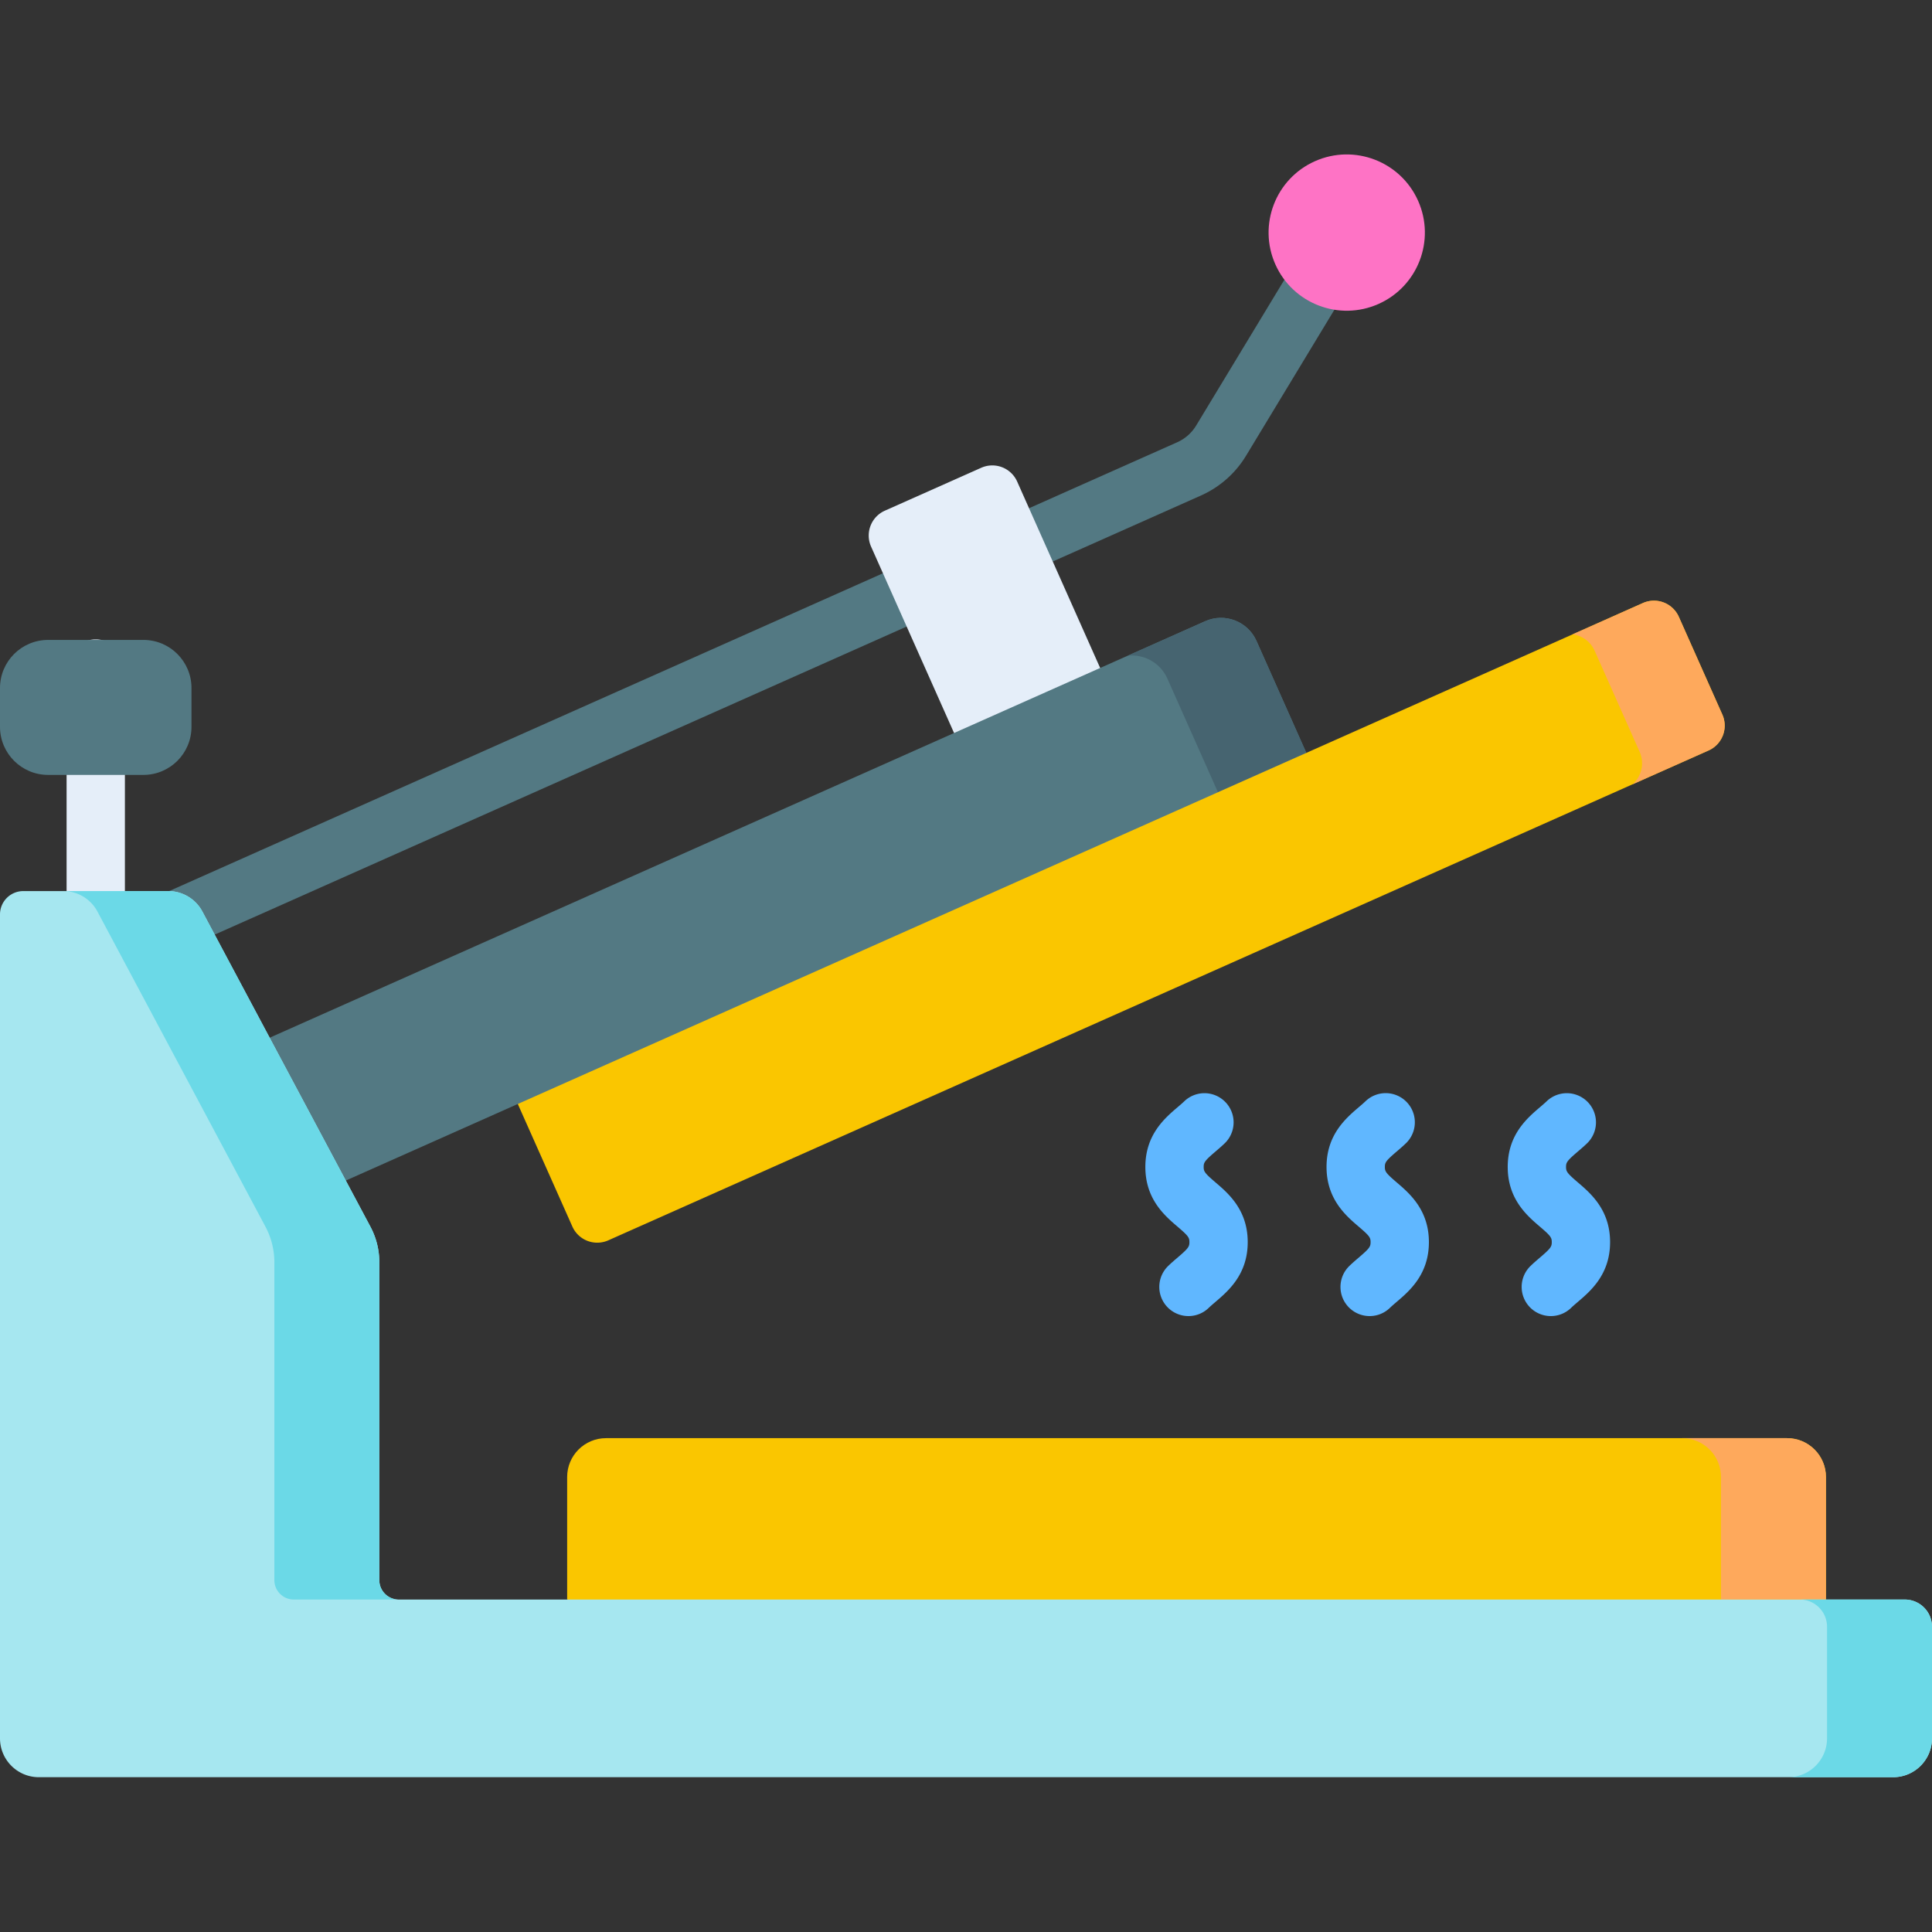 <svg xmlns="http://www.w3.org/2000/svg" version="1.1" xmlns:xlink="http://www.w3.org/1999/xlink" width="512" height="512" x="0" y="0" viewBox="0 0 512 512" style="enable-background:new 0 0 512 512" xml:space="preserve" class=""><rect x="0" y="0" width="512" height="512" fill="#333333" stroke="none"/><g><path fill="#537983" d="M32.328 257.899a7.727 7.727 0 0 1-3.147-14.787L311.95 117.215a11.208 11.208 0 0 0 5.055-4.458l33.29-55.023a7.727 7.727 0 0 1 13.221 8l-33.29 55.022a26.58 26.58 0 0 1-11.992 10.575L35.467 257.229a7.697 7.697 0 0 1-3.139.67z" opacity="1" data-original="#537983"></path><path fill="#e5eef9" d="M25.373 256.245a7.726 7.726 0 0 1-7.726-7.726v-71.348a7.726 7.726 0 1 1 15.452 0v71.348a7.725 7.725 0 0 1-7.726 7.726z" opacity="1" data-original="#e5eef9"></path><path fill="#fac600" d="M150.301 391.427v32.467l160.956 20.604 172.638-20.604v-32.467c0-5.69-4.612-10.302-10.302-10.302h-312.99c-5.69.001-10.302 4.613-10.302 10.302z" opacity="1" data-original="#fac600"></path><path fill="#fea95c" d="M473.593 381.126h-27.815c5.69 0 10.302 4.612 10.302 10.302v32.467h27.815v-32.467c0-5.69-4.612-10.302-10.302-10.302z" opacity="1" data-original="#fea95c"></path><path fill="#e5eef9" d="m230.844 144.856 48.094 108.021 38.715-17.237-48.094-108.021a7.212 7.212 0 0 0-9.521-3.655l-25.539 11.371a7.212 7.212 0 0 0-3.655 9.521z" opacity="1" data-original="#e5eef9"></path><path fill="#537983" d="m32.324 292.433 17.403 39.087 87.495-38.955 63.566-17.999 145.405-75.04-13.213-29.676c-2.314-5.198-8.404-7.535-13.601-5.221z" opacity="1" data-original="#537983"></path><path fill="#466470" d="m309.359 179.818 13.412 30.135 23.422-10.428-13.213-29.676c-2.314-5.198-8.404-7.535-13.601-5.221l-20.525 9.138c4.325-.462 8.64 1.864 10.505 6.052z" opacity="1" data-original="#466470"></path><circle cx="356.905" cy="61.734" r="20.706" fill="#fe73c5" transform="rotate(-24 356.672 61.703)" opacity="1" data-original="#fe73c5"></circle><path fill="#a6e7f0" d="M100.523 418.743v-84.221c0-3.29-.81-6.53-2.358-9.433l-44.53-83.524a10.236 10.236 0 0 0-9.032-5.42H6.181A6.18 6.18 0 0 0 0 242.326v218.349c0 5.69 4.612 10.302 10.302 10.302h491.396c5.69 0 10.302-4.612 10.302-10.302v-29.569a7.211 7.211 0 0 0-7.211-7.211H105.674a5.152 5.152 0 0 1-5.151-5.152z" opacity="1" data-original="#a6e7f0"></path><g fill="#6bd9e7"><path d="m25.821 241.565 44.53 83.524a20.05 20.05 0 0 1 2.358 9.433v84.221a5.15 5.15 0 0 0 5.151 5.151h27.815a5.15 5.15 0 0 1-5.151-5.151v-84.221c0-3.29-.81-6.53-2.358-9.433l-44.53-83.524a10.236 10.236 0 0 0-9.032-5.42H16.789c3.78 0 7.253 2.084 9.032 5.42zM504.789 423.894h-27.815a7.211 7.211 0 0 1 7.211 7.211v29.569c0 5.69-4.612 10.302-10.302 10.302h27.815c5.69 0 10.302-4.612 10.302-10.302v-29.569a7.212 7.212 0 0 0-7.211-7.211z" fill="#6bd9e7" opacity="1" data-original="#6bd9e7"></path></g><g fill="#60b7ff"><path d="M314.952 348.775a7.727 7.727 0 0 1-5.373-13.28c.857-.829 1.73-1.573 2.499-2.231 2.876-2.454 3.126-2.899 3.126-4.085s-.251-1.632-3.127-4.087c-3.403-2.905-8.547-7.295-8.547-15.84 0-8.542 5.144-12.931 8.548-15.834.674-.574 1.31-1.118 1.829-1.623a7.728 7.728 0 0 1 10.785 11.067c-.886.863-1.789 1.634-2.585 2.313-2.874 2.452-3.124 2.896-3.124 4.077 0 1.185.251 1.632 3.126 4.086 3.404 2.905 8.548 7.296 8.548 15.841 0 8.544-5.144 12.935-8.548 15.839-.656.56-1.276 1.09-1.787 1.583a7.696 7.696 0 0 1-5.37 2.174zM362.967 348.775a7.727 7.727 0 0 1-5.373-13.28c.857-.829 1.729-1.573 2.499-2.23 2.876-2.455 3.126-2.9 3.126-4.086s-.25-1.633-3.126-4.087c-3.404-2.905-8.547-7.296-8.547-15.84 0-8.542 5.144-12.931 8.549-15.835.674-.574 1.31-1.117 1.829-1.623a7.728 7.728 0 0 1 10.784 11.069c-.885.862-1.788 1.633-2.585 2.312-2.874 2.452-3.124 2.896-3.124 4.077 0 1.185.251 1.632 3.126 4.086 3.403 2.905 8.547 7.296 8.547 15.841s-5.144 12.935-8.547 15.839c-.656.56-1.276 1.09-1.787 1.583a7.698 7.698 0 0 1-5.371 2.174zM410.982 348.775a7.727 7.727 0 0 1-5.373-13.28c.857-.829 1.73-1.573 2.5-2.231 2.876-2.454 3.126-2.899 3.126-4.085s-.25-1.632-3.127-4.087c-3.403-2.905-8.547-7.295-8.547-15.84 0-8.542 5.144-12.931 8.548-15.834.674-.574 1.31-1.118 1.829-1.623a7.728 7.728 0 0 1 10.785 11.067c-.886.863-1.789 1.634-2.585 2.313-2.874 2.452-3.124 2.896-3.124 4.077 0 1.185.25 1.632 3.126 4.086 3.404 2.905 8.548 7.296 8.548 15.841 0 8.544-5.144 12.935-8.548 15.839-.656.56-1.276 1.09-1.787 1.583a7.696 7.696 0 0 1-5.371 2.174z" fill="#60b7ff" opacity="1" data-original="#60b7ff"></path></g><path fill="#537983" d="M0 182.329v10.287c0 7.037 5.705 12.742 12.742 12.742h25.261c7.037 0 12.742-5.705 12.742-12.742v-10.287c0-7.037-5.705-12.742-12.742-12.742H12.742C5.705 169.587 0 175.292 0 182.329z" opacity="1" data-original="#537983"></path><path fill="#fac600" d="m137.221 292.565 14.462 32.483a7.212 7.212 0 0 0 9.521 3.655l291.578-129.819a7.212 7.212 0 0 0 3.655-9.521l-11.529-25.895a7.212 7.212 0 0 0-9.521-3.655z" opacity="1" data-original="#fac600"></path><path fill="#fea95c" d="m456.437 189.363-11.529-25.895a7.212 7.212 0 0 0-9.521-3.655l-18.619 8.29a7.444 7.444 0 0 1 5.831 4.352l11.923 26.779a7.459 7.459 0 0 1-1.862 8.611l20.123-8.96a7.213 7.213 0 0 0 3.654-9.522z" opacity="1" data-original="#fea95c"></path></g></svg>